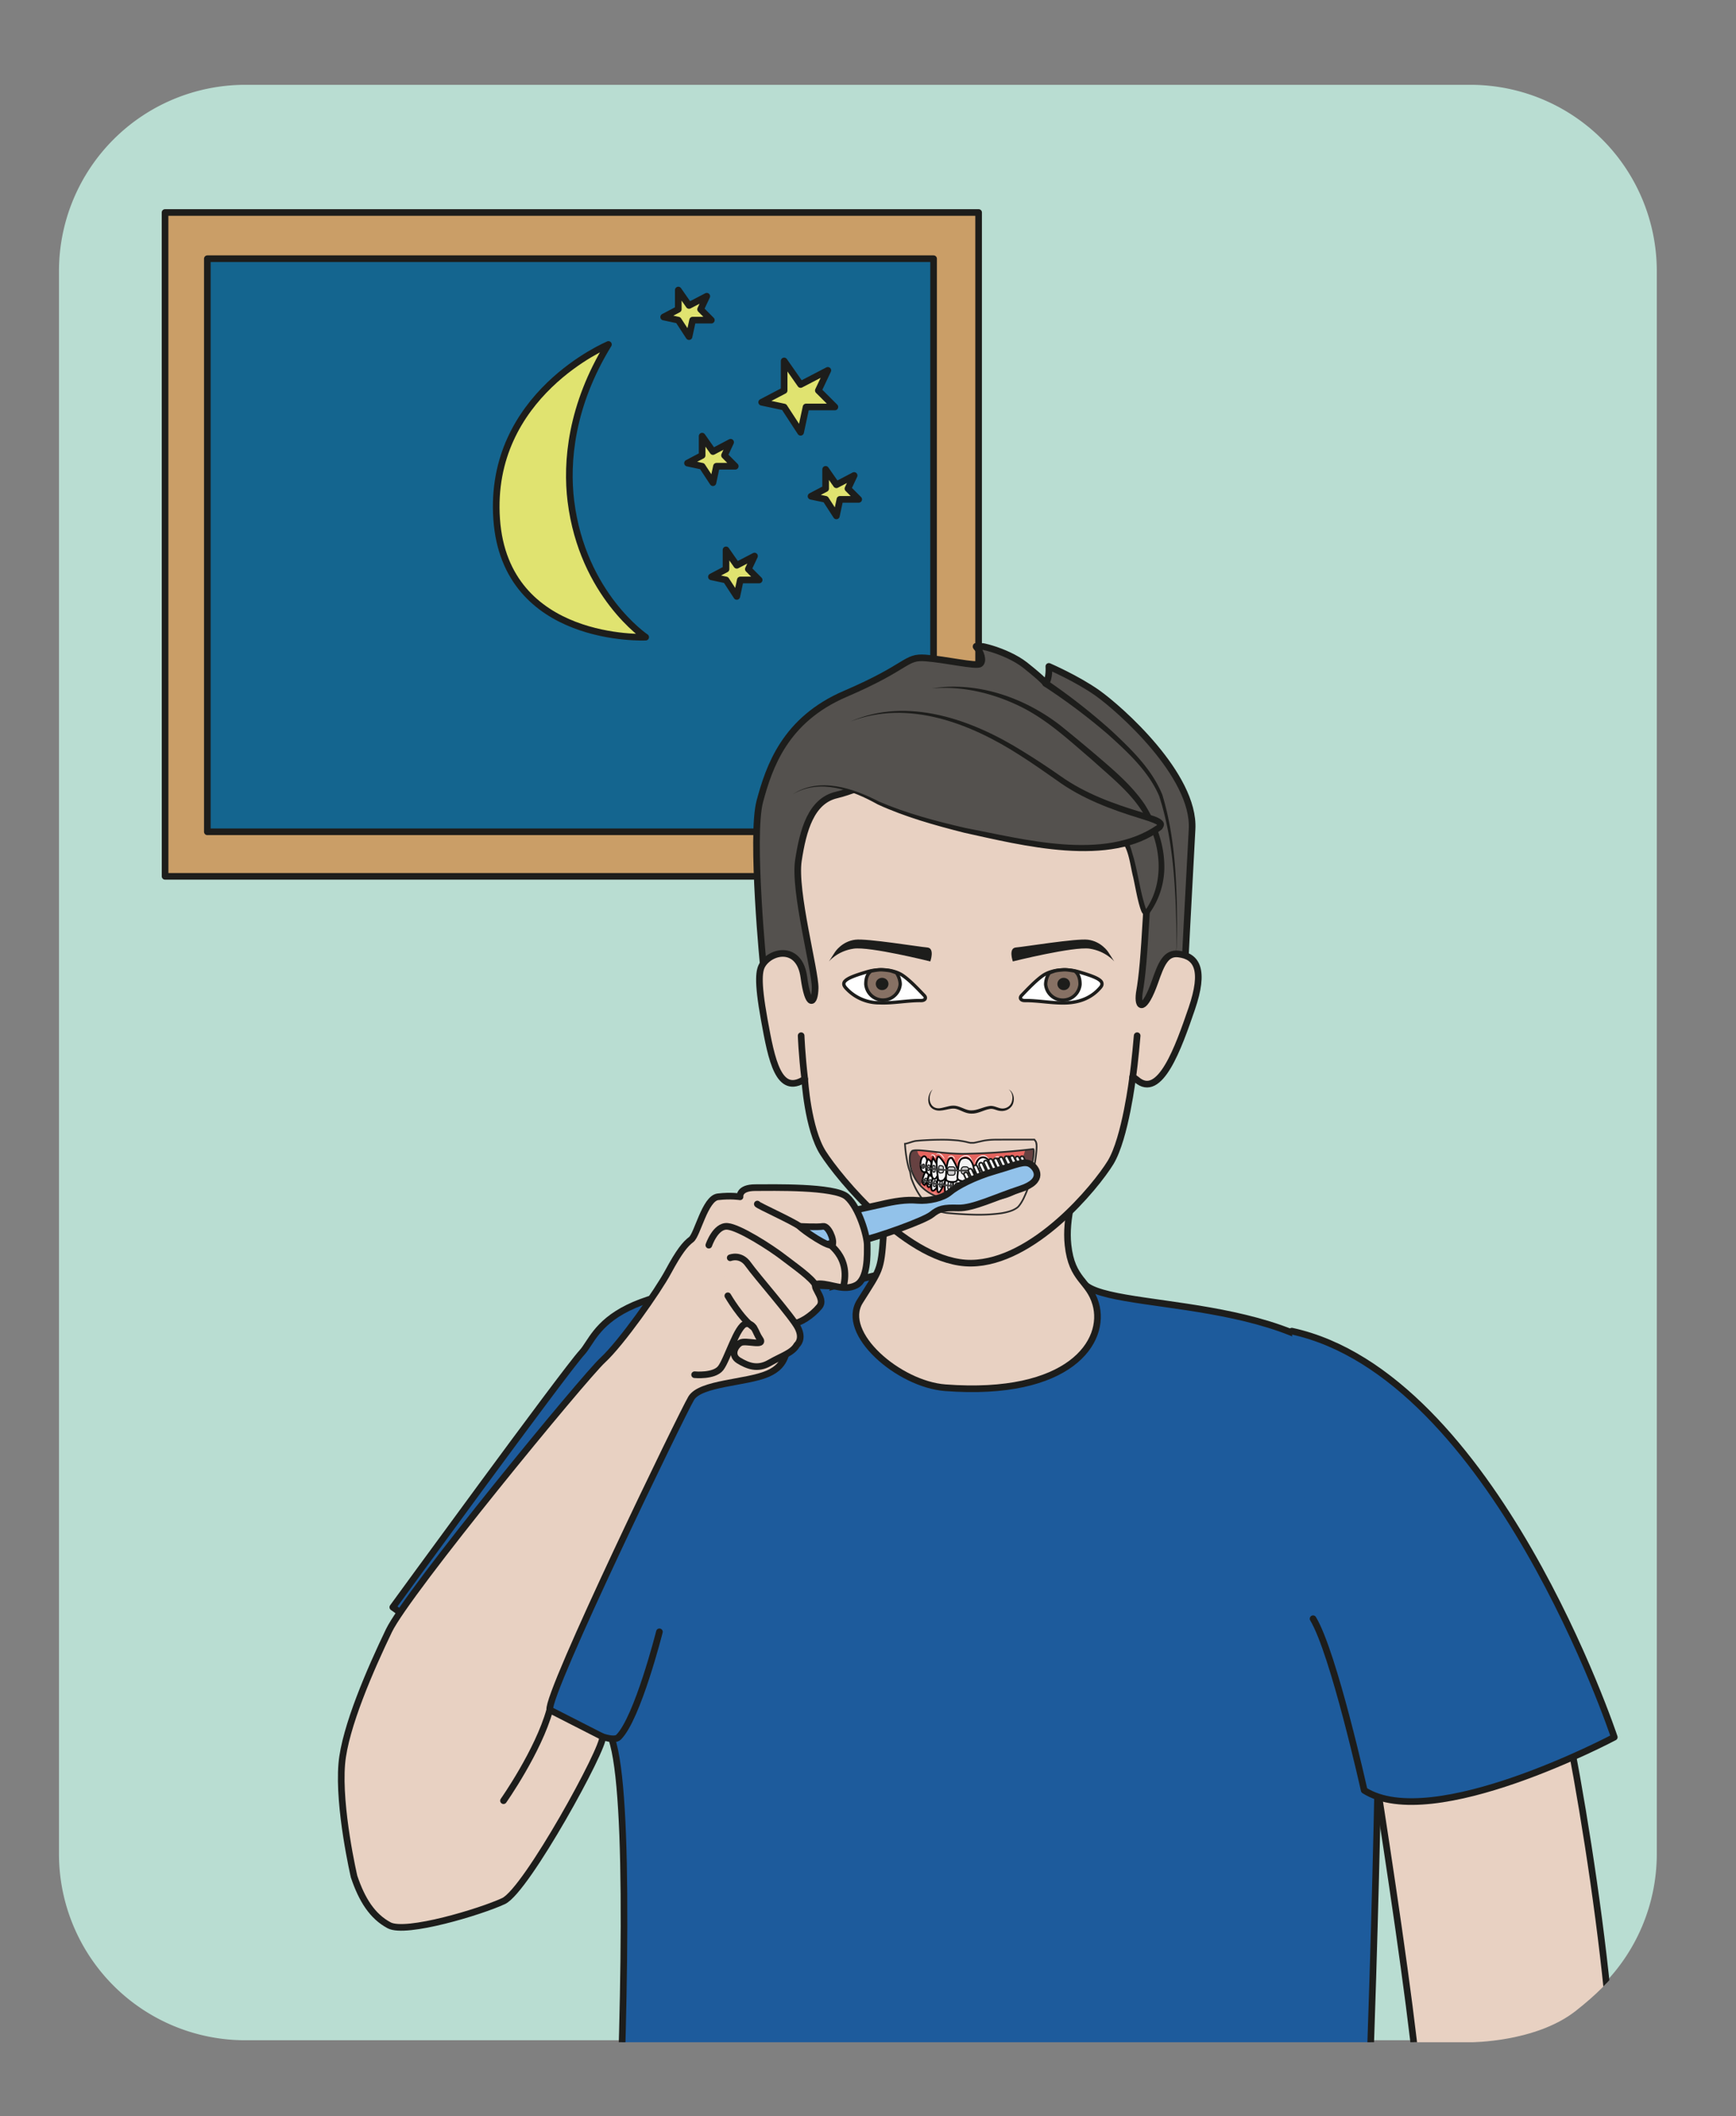<svg xmlns="http://www.w3.org/2000/svg" viewBox="0 0 348.47 424.6"><rect x="0" y="0" width="348.47" height="424.6" fill="#808080" stroke="none"/><defs><clipPath id="a" clipPathUnits="userSpaceOnUse"><path d="M0 318.45h261.36V0H0z"/></clipPath><clipPath id="b" clipPathUnits="userSpaceOnUse"><path d="M0 318.45h261.36V0H0z"/></clipPath><clipPath id="c" clipPathUnits="userSpaceOnUse"><path d="M49.4 221.72V11.12h172.12s9.7-.02 15.73 4.69c6.56 5.13 7.73 8.4 7.73 8.4v197.5z"/></clipPath></defs><g clip-path="url(#a)" transform="matrix(1.333 0 0 -1.333 0 424.6)"><path d="M221.52 11.42H36.85A28.05 28.05 0 008.88 39.39v238.4a28.05 28.05 0 0027.97 27.97h184.67a28.05 28.05 0 0027.97-27.97V39.4a28.05 28.05 0 00-27.97-27.97" fill="#b9ddd2"/></g><path d="M191.14 170.1H36.84V48.38h154.3z" fill="#14658f"/><path d="M187.39 166.9H41.62V51.91H187.4zm-154.25 8.94h163.3V42.64H33.13z" fill="#ca9e67" stroke="#1d1d1b" stroke-linecap="round" stroke-linejoin="round" stroke-miterlimit="10" stroke-width="1.333"/><g clip-path="url(#b)" transform="matrix(1.333 0 0 -1.333 0 424.6)"><path d="M91.62 266.67s-18.13-7.54-16.83-26.28c1.3-18.75 22.44-17.77 22.44-17.77s-9.5 6.36-11.26 20.46c-.73 5.88 0 14.39 5.65 23.6" fill="#e0e370"/><path d="M91.62 266.67s-18.13-7.54-16.83-26.28c1.3-18.75 22.44-17.77 22.44-17.77s-9.5 6.36-11.26 20.46c-.73 5.88 0 14.39 5.65 23.6z" fill="none" stroke="#1d1d1b" stroke-linecap="round" stroke-linejoin="round" stroke-miterlimit="10"/><path d="M118.08 259.75v4.45l2.48-3.55 4.1 2.13-1.43-3.03 2.49-2.48h-4.34l-.82-3.81-2.48 3.8-3.38.72z" fill="#e0e370"/><path d="M118.08 259.75v4.45l2.48-3.55 4.1 2.13-1.43-3.03 2.49-2.48h-4.34l-.82-3.81-2.48 3.8-3.38.72z" fill="none" stroke="#1d1d1b" stroke-linecap="round" stroke-linejoin="round" stroke-miterlimit="10"/><path d="M109.33 232.86v2.9l1.62-2.32 2.67 1.39-.93-1.97 1.63-1.63h-2.84l-.53-2.48-1.62 2.48-2.2.47z" fill="#e0e370"/><path d="M109.33 232.86v2.9l1.62-2.32 2.67 1.39-.93-1.97 1.63-1.63h-2.84l-.53-2.48-1.62 2.48-2.2.47z" fill="none" stroke="#1d1d1b" stroke-linecap="round" stroke-linejoin="round" stroke-miterlimit="10"/><path d="M124.33 244.98v2.9l1.62-2.32 2.67 1.4-.93-1.98 1.62-1.62h-2.83l-.53-2.49-1.62 2.5-2.2.46z" fill="#e0e370"/><path d="M124.33 244.98v2.9l1.62-2.32 2.67 1.4-.93-1.98 1.62-1.62h-2.83l-.53-2.49-1.62 2.5-2.2.46z" fill="none" stroke="#1d1d1b" stroke-linecap="round" stroke-linejoin="round" stroke-miterlimit="10"/><path d="M105.73 249.98v2.9l1.63-2.32 2.66 1.4-.92-1.98 1.62-1.63h-2.83l-.53-2.48-1.63 2.48-2.2.47z" fill="#e0e370"/><path d="M105.73 249.98v2.9l1.63-2.32 2.66 1.4-.92-1.98 1.62-1.63h-2.83l-.53-2.48-1.63 2.48-2.2.47z" fill="none" stroke="#1d1d1b" stroke-linecap="round" stroke-linejoin="round" stroke-miterlimit="10"/><path d="M102.14 271.97v2.9l1.62-2.32 2.67 1.39-.93-1.97 1.62-1.63h-2.82l-.54-2.48-1.62 2.48-2.2.47z" fill="#e0e370"/><path d="M102.14 271.97v2.9l1.62-2.32 2.67 1.39-.93-1.97 1.62-1.63h-2.82l-.54-2.48-1.62 2.48-2.2.47z" fill="none" stroke="#1d1d1b" stroke-linecap="round" stroke-linejoin="round" stroke-miterlimit="10"/></g><g clip-path="url(#c)" transform="matrix(1.333 0 0 -1.333 0 424.6)"><path d="M74.85 62.23s6.61-9.42 15.26-3.79c8.64 5.64.07-118.48.07-118.48s29.27-11.62 57.24-10.67c27.96.95 56.16 10.67 56.16 10.67s7.58 159.1 2.43 168.7c-8.45 15.76-40.62 12.04-43.1 17.1 0 0-13.48-29.16-31.03.8 0 0-35.74-8.96-43.17-12.98-7.43-4.03-5.94-36.86-13.86-51.35" fill="#1d5b9c"/><path d="M74.85 62.23s6.61-9.42 15.26-3.79c8.64 5.64.07-118.48.07-118.48s29.27-11.62 57.24-10.67c27.96.95 56.16 10.67 56.16 10.67s7.58 159.1 2.43 168.7c-8.45 15.76-40.62 12.04-43.1 17.1 0 0-13.48-29.16-31.03.8 0 0-35.74-8.96-43.17-12.98-7.43-4.03-5.94-36.86-13.86-51.35z" fill="none" stroke="#1d1d1b" stroke-linecap="round" stroke-linejoin="round" stroke-miterlimit="10"/><path d="M204.74 66.33s10.28-62.58 8.94-67.55c-1.35-4.97-7.42-17.33-6.7-30.6.72-13.28-3.98-26.69-7.85-33.05-3.86-6.37-6.01-16.18-9.32-20.22-3.3-4.04-8.65-10.19-7.45-11.56 1.2-1.38 5.82-.33 10.14 4.22s5.41 4.8 4.63 2.15c-.78-2.65-.21-11.84 1.13-18.4 1.34-6.54 3.49-14.01 6.07-12.87 2.59 1.13.42 12.16-.29 15.01-.7 2.86-.07 10.68-.07 10.68l1.22-.27s-.42-6.4.02-9.32c.43-2.92 2.45-15.62 4.67-16.49 2.23-.87 3.27 1.84 2.66 6.64-.62 4.8-1.48 7.07-1.84 10.83-.36 3.75.96 6.52.96 6.52s1.67-7.85 2.18-9.93c.52-2.07 2.7-8.98 4.85-9.31 2.14-.34 2.03 1.28 1.65 3.94-.37 2.65-2.66 9.54-2.63 11.74.02 2.2 2.6-8.19 4.77-8.8 2.15-.6 2.8 1.46 1.3 6.34-1.5 4.87-2.13 3.9-1.13 7.97 1 4.06 1.34 9.62-.07 16.43-1.4 6.82-2.5 12.33.7 17.99 3.17 5.66 17.95 39.73 19.58 57.38 1.64 17.64-6.33 63.62-9.07 72.32" fill="#e8d1c2" stroke="#1d1d1b" stroke-linecap="round" stroke-linejoin="round" stroke-miterlimit="10"/><path d="M197.73 74.87c3.11-5.16 7.7-25.83 7.7-25.83 10.25-6.55 37.66 8 37.66 8s-18.1 54.5-48.56 61.12M99.3 72.9s-3.29-13.02-6.15-15.86c-2.85-2.85-34 19.56-34 19.56s25.87 35.5 28.49 38.34c2.6 2.84 3.34 11.75 37.57 10" fill="#1d5b9c" stroke="#1d1d1b" stroke-linecap="round" stroke-linejoin="round" stroke-miterlimit="10"/><path d="M133.03 150.48s.38-12.63 0-17.96c-.37-5.33-.51-5.06-3.54-9.88-3.03-4.82 5.86-12.48 12.86-13 18.68-1.41 24.31 6.93 22.64 12.65-1.03 3.52-3.59 3.52-4.16 8.82-.86 7.93 5.29 17.92 5.29 17.92z" fill="#e8d1c2"/><path d="M133.03 150.48s.38-12.63 0-17.96c-.37-5.33-.51-5.06-3.54-9.88-3.03-4.82 5.86-12.48 12.86-13 18.68-1.41 24.31 6.93 22.64 12.65-1.03 3.52-3.59 3.52-4.16 8.82-.86 7.93 5.29 17.92 5.29 17.92z" fill="none" stroke="#1d1d1b" stroke-linecap="round" stroke-linejoin="round" stroke-miterlimit="10"/><path d="M178.33 171.34s.73 14.26 1.18 22.38c.44 8.12-10.92 18.15-14.3 20.53-3.07 2.16-7.27 3.97-7.27 3.97s.14-1.83-.48-2.55c0 0-.2.45-3.1 2.75-2.86 2.24-8 3.38-7.32 2.69.68-.7 1.12-2.1.54-2.51-.58-.42-5.14.66-8.23.89-3.1.23-2.43-1.27-12.08-5.41-9.08-3.9-11.45-10.97-12.85-16.17-1.4-5.21.57-25.44.6-25.35 0 0 33.67-44.61 63.31-1.22" fill="#54514e"/><path d="M178.33 171.34s.73 14.26 1.18 22.38c.44 8.12-10.92 18.15-14.3 20.53-3.07 2.16-7.27 3.97-7.27 3.97s.14-1.83-.48-2.55c0 0-.2.45-3.1 2.75-2.86 2.24-8 3.38-7.32 2.69.68-.7 1.12-2.1.54-2.51-.58-.42-5.14.66-8.23.89-3.1.23-2.43-1.27-12.08-5.41-9.08-3.9-11.45-10.97-12.85-16.17-1.4-5.21.57-25.44.6-25.35 0 0 33.67-44.61 63.31-1.22z" fill="none" stroke="#1d1d1b" stroke-linecap="round" stroke-linejoin="round" stroke-miterlimit="10"/><path d="M157.73 216.09a91.67 91.67 0 009.67-7.58c2.98-2.8 6.05-5.74 7.63-9.61 2.08-6.87 2.22-14.15 2.22-21.27-.07-1.01 0-2.07-.33-3.03.3.97.22 2.02.26 3.03-.14 7.05-.44 14.35-2.63 21.09-1.59 3.7-4.7 6.56-7.65 9.22a90.75 90.75 0 01-9.72 7.3c-.55.35-.02 1.23.55.85" fill="#1d1d1b"/><path d="M171.56 169.05c-.32-2.4.77-2.83 2.37 1.71.92 2.63 1.62 4.4 3.53 4.17 2.78-.33 4-2.39 2-8.23-2-5.83-4.8-13.78-8.32-10.66l-.52.38-.05.03s-1.1-9.22-3.33-12.9c-2.24-3.66-11.6-15.07-21-15.16-9.41-.1-20 12.96-22.3 16.59-2.31 3.62-2.76 11.12-2.76 11.12-3.94-2.55-4.99 2.86-6.09 8.93-1.1 6.07-.76 7.53-.24 8.33 1.38 2.14 5.55 2.86 6.2-1.91.65-4.78 1.66-4.06 1.7-1.64.05 2.52-3.23 14.63-2.52 19.2.7 4.57 1.9 8.97 5.76 9.86 3.86.9 9.15 4.08 14.98 3.34 5.82-.73 12.81-5.7 19.46-4.45 10.08 1.91 12.63-9.17 12.17-17.22-.34-5.87-.57-8.82-1.04-11.49" fill="#e8d1c2"/><path d="M171.56 169.05c-.32-2.4.77-2.83 2.37 1.71.92 2.63 1.62 4.4 3.53 4.17 2.78-.33 4-2.39 2-8.23-2-5.83-4.8-13.78-8.32-10.66l-.52.38-.05.03s-1.1-9.22-3.33-12.9c-2.24-3.66-11.6-15.07-21-15.16-9.41-.1-20 12.96-22.3 16.59-2.31 3.62-2.76 11.12-2.76 11.12-3.94-2.55-4.99 2.86-6.09 8.93-1.1 6.07-.76 7.53-.24 8.33 1.38 2.14 5.55 2.86 6.2-1.91.65-4.78 1.66-4.06 1.7-1.64.05 2.52-3.23 14.63-2.52 19.2.7 4.57 1.9 8.97 5.76 9.86 3.86.9 9.15 4.08 14.98 3.34 5.82-.73 12.81-5.7 19.46-4.45 10.08 1.91 12.63-9.17 12.17-17.22-.34-5.87-.57-8.82-1.04-11.49z" fill="none" stroke="#1d1d1b" stroke-linecap="round" stroke-linejoin="round" stroke-miterlimit="10"/><path d="M140.3 214.9s9.82 1.87 19.88-6.53c10.07-8.4 11.75-10.09 13.58-14.6 3.16-7.77-1.14-12.7-1.14-12.7-1.05-.07-2.05 10.98-3.64 11.07-4.42.26-8.54-.13-11.02 2" fill="#54514e"/><path d="M140.3 214.9c6.87 1.12 14.05-1.4 19.47-5.64a293 293 0 005.31-4.4c2.62-2.25 5.34-4.52 7.3-7.42 1.88-2.98 3.1-6.44 2.94-10a12 12 0 00-2.4-6.62c-.5-.43-.95.25-1.09.65-.5 1.3-.88 3.65-1.19 5.02-.44 1.72-.6 3.86-1.63 5.29-3.62.46-8.07-.2-11.05 2.37 3.05-2.18 7.04-1.43 10.56-1.66.29-.02.6.05.9-.17.84-.85.93-1.8 1.27-2.83.68-2.42 1.04-5.35 1.86-7.73l.13-.27c.03-.08.14-.07-.08-.03l-.27-.13c2.71 3.57 2.68 8.64.87 12.65-1.61 4.27-5.38 7.1-8.74 10.16-3.46 2.95-6.8 6.1-10.93 8.1-4.06 1.96-8.65 3.08-13.22 2.66" fill="#1d1d1b"/><path d="M119.37 198.97s4.27 3.23 11.6-.68 25.6-7.53 32.15-7.43c6.54.1 11.27 2.29 11.66 3.48.4 1.18-7.93 1.9-14.97 6.78-7.05 4.89-19.36 13.78-31.77 8.8" fill="#54514e"/><path d="M119.37 198.97c4.02 2.64 9.1.93 13-1.1 4.15-1.78 8.55-2.94 12.96-3.96 8.8-1.67 20.95-5.06 28.88.41.07.06.1.2.1.13 0-.18.07-.17-.02-.1-.78.47-1.73.69-2.61.99-4.35 1.33-8.74 2.97-12.46 5.67-1.87 1.3-3.7 2.61-5.62 3.82-7.44 4.8-16.83 8.47-25.56 5.08 8.65 3.82 18.4.27 25.95-4.45 1.95-1.19 3.85-2.45 5.71-3.75 3.7-2.62 7.95-4.17 12.26-5.46 1.06-.44 4.32-.86 3-2.56-7.66-5.9-21.12-2.4-29.8-.5-4.41 1.12-8.82 2.35-12.98 4.25-3.84 2.15-8.68 3.96-12.81 1.53" fill="#1d1d1b"/><path d="M120.64 162.63s.1-2.78.54-6.53M171.24 162.63s-.32-3.9-.71-6.53" fill="none" stroke="#1d1d1b" stroke-linecap="round" stroke-miterlimit="10"/><path d="M136.01 171.65c1.09-.77 2.26-2.02 3.15-2.95.4-.4.13-.79-.47-.78-2.1.02-4.17-.43-6.27-.34a6.76 6.76 0 00-5.07 2.26c-.19.23-.36.47-.24.8.03.07.07.14.14.2.45.52 1.84.97 3.44 1.44 1.75.5 3.97.33 5.32-.63" fill="#fff" stroke="#1d1d1b" stroke-width=".5" stroke-miterlimit="10"/><path d="M134.98 172.1c.33-.44.58-1.15.58-1.73a2.6 2.6 0 00-5.18 0c0 .82.17 1.5.77 1.98 0 0 1.09.24 1.68.2 0 0 .96-.06 1.37-.18.4-.12.78-.27.78-.27" fill="#877164" fill-rule="evenodd"/><path d="M134.98 172.1c.33-.44.58-1.15.58-1.73a2.6 2.6 0 00-5.18 0c0 .82.17 1.5.77 1.98 0 0 1.09.24 1.68.2 0 0 .96-.06 1.37-.18.4-.12.78-.27.78-.27z" fill="none" stroke="#1d1d1b" stroke-width=".5" stroke-linecap="round" stroke-linejoin="round" stroke-miterlimit="10"/><path d="M133.79 170.42a.94.94 0 00-.96-.92.94.94 0 00-.95.92c0 .51.42.92.95.92s.96-.4.96-.92" fill="#1d1d1b" fill-rule="evenodd"/><path d="M157 171.65c-1.08-.77-2.26-2.02-3.15-2.95-.39-.4-.12-.79.48-.78 2.1.01 4.16-.43 6.26-.35 2.13.09 3.84.84 5.07 2.27.2.22.36.47.24.8a.63.63 0 01-.13.2c-.46.52-1.85.97-3.44 1.43-1.75.5-3.97.34-5.33-.62" fill="#fff" stroke="#1d1d1b" stroke-width=".5" stroke-miterlimit="10"/><path d="M158.03 172.1a3.19 3.19 0 01-.57-1.74 2.6 2.6 0 015.18 0c0 .82-.18 1.51-.77 1.99 0 0-1.1.24-1.69.2 0 0-.96-.06-1.36-.18-.4-.13-.79-.28-.79-.28" fill="#877164" fill-rule="evenodd"/><path d="M158.03 172.1a3.19 3.19 0 01-.57-1.74 2.6 2.6 0 015.18 0c0 .82-.18 1.51-.77 1.99 0 0-1.1.24-1.69.2 0 0-.96-.06-1.36-.18-.4-.13-.79-.28-.79-.28z" fill="none" stroke="#1d1d1b" stroke-width=".5" stroke-linecap="round" stroke-linejoin="round" stroke-miterlimit="10"/><path d="M159.23 170.42c0-.51.42-.93.95-.93s.95.42.95.93c0 .5-.42.92-.95.92a.94.94 0 01-.95-.92" fill="#1d1d1b" fill-rule="evenodd"/><path d="M140.43 154.53c-.92-1.27-.38-3.24 1.43-2.76.7.13 1.46.5 2.32.25.76-.21 1.43-.66 2.08-.63.88-.02 1.76.5 2.7.65.58.13 1.2-.24 1.71-.34.67-.14 1.41.2 1.66.88.23.63.2 1.51-.45 1.97.73-.36.93-1.32.7-2.06-.24-.82-1.14-1.3-1.97-1.18-.6.06-1.02.4-1.57.29-.93-.15-1.73-.73-2.77-.7-.89.01-1.54.5-2.22.69-.98.31-2.26-.56-3.33-.1-1.25.47-1.14 2.25-.3 3.04" fill="#1d1d1b"/><path d="M125.75 175.24s1.03 1.6 3.05 1.84c1.73.22 9.66-1.08 10.83-1.17 1.18-.1.46-2.1.46-2.1s-9.13 2.28-11.56 1.92c-2.44-.36-3.7-1.92-3.7-1.92zM166.87 175.24s-1.04 1.6-3.05 1.84c-1.74.22-9.67-1.08-10.84-1.17-1.17-.1-.46-2.1-.46-2.1s9.13 2.28 11.57 1.92c2.44-.37 3.7-1.92 3.7-1.92z" fill="#1d1d1b" fill-rule="evenodd"/><path d="M154.55 139.64l-2.92-2.66-13.27 2.07-1.6 5.39v1.6l1.2.27 8.37-.26 7.18.17 2.51.37-.38-1.9z" fill="#664141"/><path d="M138.05 145.84c.1-.77.18-1.24.79-1.52 0 0 1.36-1.66.22-3.55 0 0-.46-.43-.86-1.21-.41-.78 3.06-2.58 3.06-2.58l11.4.4 1.41.63s.5 1.9-.66 2.44c0 0-.83 2.8.39 3.2 0 0 .46 1.1.66 2.13.12.62-8-.16-8-.16l-8.08.63s-.36-.15-.33-.4" fill="#e5655f"/><path d="M145.5 136.77l7.37.61 1.17 1.25-.4 1.24c-.11-.35-.56-.2-.56-.2-.19-.44-.59-.28-.59-.28-.08-.23-.48-.5-.48-.5-.08-.41-.73-.26-.73-.26-.8-.9-1.34-.15-1.34-.15-.2-.66-1.07-.3-1.27-.16-.2.15-.41.48-.41.48-.61-1.42-1.62-.24-1.62-.24l-.31-.28c-.4-.33-1 0-1 0l-.34.21c-.85-1.18-1.62-.07-1.62-.07l-.24-.18c-.51-.44-1.03.14-1.03.14s-.2.45-.2.64c0 0-1.03-.57-1.06.13 0 0-.73-.35-.75.14 0 0-.5-.04-.5.43 0 0-.77.25-.77.52l-.39-.49 4.81-3.06z" fill="#ee827b"/><path d="M151.18 138.3s-.48-.22-.74-.18c-.26.04-.02-1.95.48-1.95s.26 2.12.26 2.12M152.16 138.33s.37-.26.38.14c0 .4.2-1.8 0-1.9-.2-.12-.38 1.76-.38 1.76" fill="#ee827b"/><path d="M140.3 143.62s-.4.62-.04.8c0 0 .24.13.3-.18 0 0-.08 0-.14-.11-.06-.1-.1-.3-.13-.5M141 143.46s-.4.86-.03 1.1c0 0 .24.2.3-.24 0 0-.08 0-.14-.15-.06-.14-.1-.42-.13-.71M145.03 139.81s-.3-.92-.48-1.12c0 0 .36.12.44.1.07 0 .25-.05.51-.3 0 0-.42.7-.47 1.32M146.67 140.61s-.27-1.59-.44-1.78c0 0 .28.29.35.28.07-.02.35-.13.6-.38 0 0-.4 1.3-.51 1.88M143.57 139.72s-.28-.87-.45-1.03c0 0 .27.23.35.22.07 0 .09-.13.34-.33 0 0-.12.68-.24 1.14M139.59 140.6s-.35-.5-.22-.55c.29-.14.35.42.22.54M141.23 139.76s-.02-.18.05-.32c0 0-.37-.1-.47.07-.1.17.34.39.42.25M140.27 140.14s-.08-.56.01-.77c0 0-.16.4-.5.18-.34-.22.36.48.49.59M148.24 140.3c.18-.49.18-1.1-.2-1.48.05.5.04.96.2 1.47" fill="#b83a3b"/><path d="M148.66 140.02s-.1-.99.52-1.39" fill="none" stroke="#b83a3b" stroke-width=".25" stroke-miterlimit="10"/><path d="M149.72 140.08s-.02-1.15-.06-1.33c0 0 .11.47.28.18.18-.3.3-.4.43-.4 0 0-.62.83-.65 1.55M151.06 138.89s.12.67.07.92l.01.2s.23-.84.37-.95l-.22.22c-.12-.27-.23-.39-.23-.39M151.97 139.62s.31-.14.41.39c.1.53.24 0 .21-.25-.02-.26.1-1.25.24-1.49 0 0-.35.98-.51.86-.17-.1-.35.49-.35.49M151.97 144.41s.25-.79.15-1.03c0 0 .22.72.35.6.12-.13.13-.67.13-.67s.19.3.28.33c.08.02-.39.36-.28 1.02 0 0-.2-.62-.32-.62s-.31.37-.31.37M153.67 144.46s-.04-.64.06-.86c0 0 .06.18.21.32 0 0-.28.25-.27.54" fill="#b83a3b"/><path d="M145.5 145.02c0-.1-.28-.24-.44-.24-.15 0-.28.08-.28.17 0 .1.13.17.28.17.04 0 .19.15.22.14.1-.03.23-.17.23-.24" fill="#ee827b"/><path d="M149.9 138.75c-.09-.65-.66-.93-1.14-.4-.12.11-.22.25-.3.4.54-.54 1.04-.87 1.44 0M146.88 138.94c.17-.21.31-.47.55-.52.22-.1.43.15.62.33-.3-.78-1.03-.52-1.17.2M144.88 138.69c-.33-.64-1.23-.93-1.38 0 .36-.77.89-.44 1.38 0M145.2 138.56c.42-.41.88-.1 1.26.2-.2-.48-1.02-.79-1.27-.2M142.1 138.9c.13-.22.26-.47.49-.47.22-.04.43.13.65.26-.33-.57-1.1-.52-1.14.2M140.16 144.57c.29.42.8-.03.74-.42-.19.29-.34.6-.74.42M144.17 143.42c.07.96 1.52 1.78 2.07.72.16-.27.26-.56.35-.86-.14.27-.28.55-.44.8-.58.93-1.75.16-1.98-.66M146.74 143.33c.03.9 1.25 1.8 1.99.98a2 2 0 00.43-.79c-.62 1.42-1.98 1.2-2.42-.19M149.23 143.2c.1.66.9 1.88 1.46.96.13-.37.11-.35-.07-.03-.56.74-1.15-.46-1.4-.92M140.94 144.7c.4.7 1.18-.2 1.33-.68-.35.33-.8 1.16-1.33.68M142.67 144.23c.32.56 1.08.4 1.15-.24-.3.51-.67.59-1.15.24M151.2 139.37c.13-.27.17-.76-.17-.89.18.28.1.58.17.89" fill="#fff"/><path d="M153.3 139.15a8.43 8.43 0 00-3.35-1.16c-1.37-.19-3.34-.22-5.23-.2-8.12.07-8.23 7.07-7.38 7.44l.01.06c.84.37 3.99-.4 7.58-.44a98.2 98.2 0 0110.64.72c.4.13-.34-5.24-2.27-6.42m2.77 7.2c-.01.1-.03.18-.05.24l-.04.1-.21.3H151.38l-1.69-.01c-.58-.02-1.19-.07-1.78-.2l-.89-.2c-.15-.03-.3-.07-.44-.08h-.44c-.3.05-.59.14-.9.2-.3.06-.6.1-.91.15-.6.06-1.19.1-1.78.12-1.5.02-2.98-.03-4.46-.16-.61-.04-1.22-.37-1.82-.45l.03-.38c.06-.82.18-1.62.34-2.42.06-.29.13-.59.22-.9l.04-.12.04-.12.1-.24.18-.98c.25-.68.55-1.4.99-2.14.22-.37.47-.74.77-1.1a6.2 6.2 0 012.1-1.62c.39-.16.8-.28 1.23-.35l.22-.04.22-.02.44-.04c1.17-.1 2.37-.17 3.57-.2 1.2-.03 2.4.02 3.58.16.59.06 1.16.18 1.71.35.41.13.78.3 1.11.54.11.08.2.17.27.26.31.38.53.78.73 1.18a20.76 20.76 0 011.92 7.22c.03.41.03.73 0 .95" fill="#e8d2c4"/><path d="M153.3 139.15a8.43 8.43 0 00-3.35-1.16c-1.37-.19-3.34-.22-5.23-.2-8.12.07-8.23 7.07-7.38 7.44l.01.06c.84.37 3.99-.4 7.58-.44a98.2 98.2 0 0110.64.72c.4.13-.34-5.24-2.27-6.42zm2.77 7.2c-.01.1-.03.18-.05.24l-.04.1-.21.3H151.38l-1.69-.01c-.58-.02-1.19-.07-1.78-.2l-.89-.2c-.15-.03-.3-.07-.44-.08h-.44c-.3.05-.59.14-.9.2-.3.06-.6.1-.91.15-.6.06-1.19.1-1.78.12-1.5.02-2.98-.03-4.46-.16-.61-.04-1.22-.37-1.82-.45l.03-.38c.06-.82.18-1.62.34-2.42.06-.29.13-.59.22-.9l.04-.12.04-.12.1-.24.18-.98c.25-.68.55-1.4.99-2.14.22-.37.47-.74.77-1.1a6.2 6.2 0 012.1-1.62c.39-.16.8-.28 1.23-.35l.22-.04.22-.02.44-.04c1.17-.1 2.37-.17 3.57-.2 1.2-.03 2.4.02 3.58.16.59.06 1.16.18 1.71.35.41.13.78.3 1.11.54.11.08.2.17.27.26.31.38.53.78.73 1.18a20.76 20.76 0 011.92 7.22c.03.41.03.73 0 .95z" fill="none" stroke="#2c2c2b" stroke-width=".25" stroke-miterlimit="10"/><path d="M153.32 139.92s.29-.06.36.62c.08.67 0 0 0 0s.16 1.16-.37.96c0 0-.53.22.01-1.58" fill="#f4f3f4"/><path d="M153.32 139.92s.29-.06.36.62c.08.67 0 0 0 0s.16 1.16-.37.96c0 0-.53.22.01-1.58z" fill="none" stroke="#020202" stroke-width=".25" stroke-miterlimit="10"/><path d="M152.57 139.62s.22-.39.44.3c0 0 .4.94-.05 1.58 0 0-.32.17-.39-.12-.07-.29 0-1.76 0-1.76" fill="#f4f3f4"/><path d="M152.57 139.62s.22-.39.44.3c0 0 .4.94-.05 1.58 0 0-.32.17-.39-.12-.07-.29 0-1.76 0-1.76z" fill="none" stroke="#020202" stroke-width=".25" stroke-miterlimit="10"/><path d="M152.46 141.5s.31-1.03-.11-1.75l-.11-.2s-.37-.49-.51 1.89c0 0 .43.6.73.06" fill="#f4f3f4"/><path d="M152.46 141.5s.31-1.03-.11-1.75l-.11-.2s-.37-.49-.51 1.89c0 0 .43.6.73.06z" fill="none" stroke="#020202" stroke-width=".25" stroke-miterlimit="10"/><path d="M151.43 139.18s.24-.59.51.34c0 0 .24.82.12 1.78 0 0-.3.67-.92.35-.63-.33.3-2.47.3-2.47" fill="#f4f3f4"/><path d="M151.43 139.18s.24-.59.51.34c0 0 .24.82.12 1.78 0 0-.3.67-.92.35-.63-.33.3-2.47.3-2.47z" fill="none" stroke="#020202" stroke-width=".25" stroke-miterlimit="10"/><path d="M150.51 138.48s.9-.36.55 2.14c0 0 .1.88-.39.86-.49-.01-.98.13-.98-.8 0 0 .12-2.13.82-2.2" fill="#f4f3f4"/><path d="M150.51 138.48s.9-.36.55 2.14c0 0 .1.88-.39.86-.49-.01-.98.13-.98-.8 0 0 .12-2.13.82-2.2z" fill="none" stroke="#020202" stroke-width=".25" stroke-miterlimit="10"/><path d="M149.06 141.3s-.72.13-.72-.98c0 0-.14-1.93.94-1.9 0 0 .76-.04.28 2.62 0 0-.1.28-.5.26" fill="#f4f3f4"/><path d="M149.06 141.3s-.72.13-.72-.98c0 0-.14-1.93.94-1.9 0 0 .76-.04.28 2.62 0 0-.1.28-.5.26z" fill="none" stroke="#020202" stroke-width=".25" stroke-miterlimit="10"/><path d="M147.48 138.49s.73-.14.67 2.2c0 0 .06.35-.67.35 0 0-.84.06-.77-.53 0 0 .15-2 .77-2.02" fill="#f4f3f4"/><path d="M147.48 138.49s.73-.14.67 2.2c0 0 .06.35-.67.35 0 0-.84.06-.77-.53 0 0 .15-2 .77-2.02z" fill="none" stroke="#020202" stroke-width=".25" stroke-miterlimit="10"/><path d="M145.07 140.96c-.13-.23-.15-2.22.56-2.39.72-.16.86 1 .86 1s.21 1.1.12 1.33c-.08.22-1.42.28-1.54.06" fill="#f4f3f4"/><path d="M145.07 140.96c-.13-.23-.15-2.22.56-2.39.72-.16.86 1 .86 1s.21 1.1.12 1.33c-.08.22-1.42.28-1.54.06z" fill="none" stroke="#020202" stroke-width=".25" stroke-miterlimit="10"/><path d="M139.15 140.2s.42-.2.7 1.57c0 0-.12.37-.58.24 0 0-.72-1.46-.12-1.82" fill="#f4f3f4"/><path d="M139.15 140.2s.42-.2.7 1.57c0 0-.12.37-.58.24 0 0-.72-1.46-.12-1.82z" fill="none" stroke="#020202" stroke-width=".25" stroke-miterlimit="10"/><path d="M139.75 139.89s.45-.43.8 1.34c0 0-.21.4-.7.32 0 0-.38-1.54-.1-1.66" fill="#f4f3f4"/><path d="M139.75 139.89s.45-.43.8 1.34c0 0-.21.4-.7.32 0 0-.38-1.54-.1-1.66z" fill="none" stroke="#020202" stroke-width=".25" stroke-miterlimit="10"/><path d="M140.25 139.65s.03-.78.7-.04c0 0 .66 1.09.42 1.87 0 0-.34.41-.86.1 0-.01-.31-1.37-.26-1.93" fill="#f4f3f4"/><path d="M140.25 139.65s.03-.78.7-.04c0 0 .66 1.09.42 1.87 0 0-.34.41-.86.1 0-.01-.31-1.37-.26-1.93z" fill="none" stroke="#020202" stroke-width=".25" stroke-miterlimit="10"/><path d="M141.14 139.6s0-1.14.58-.15c.59 1 .82 2.05.82 2.05s-.36.28-1.12.2c0 0-.4-.53-.28-2.1" fill="#f4f3f4"/><path d="M141.14 139.6s0-1.14.58-.15c.59 1 .82 2.05.82 2.05s-.36.28-1.12.2c0 0-.4-.53-.28-2.1z" fill="none" stroke="#020202" stroke-width=".25" stroke-miterlimit="10"/><path d="M142.3 139.2s-.02-1.52.87-.38c0 0 .72 1.17.58 2.38 0 0-.32.5-1.21.1 0 0-.36-.3-.25-2.1" fill="#f4f3f4"/><path d="M142.3 139.2s-.02-1.52.87-.38c0 0 .72 1.17.58 2.38 0 0-.32.5-1.21.1 0 0-.36-.3-.25-2.1z" fill="none" stroke="#020202" stroke-width=".25" stroke-miterlimit="10"/><path d="M143.75 138.85s.2-.93.74-.17c0 0 .7.45.58 2.28 0 0-.18.52-1.32.24 0 0-.56.13 0-2.35" fill="#f4f3f4"/><path d="M143.75 138.85s.2-.93.74-.17c0 0 .7.45.58 2.28 0 0-.18.52-1.32.24 0 0-.56.13 0-2.35z" fill="none" stroke="#020202" stroke-width=".25" stroke-miterlimit="10"/><path d="M147.5 139.32h-.18a.33.33 0 00-.33.33v.47c0 .18.15.33.33.33h.18c.18 0 .33-.15.33-.33v-.47a.33.33 0 00-.33-.33" fill="#cdcccd"/><path d="M147.5 139.32h-.18a.33.33 0 00-.33.33v.47c0 .18.15.33.33.33h.18c.18 0 .33-.15.33-.33v-.47a.33.33 0 00-.33-.33z" fill="none" stroke="#090a0a" stroke-width=".15" stroke-miterlimit="10"/><path d="M145.81 139.34h-.17a.33.33 0 00-.33.33v.47c0 .18.15.33.33.33h.17c.18 0 .33-.15.33-.33v-.47a.33.33 0 00-.33-.33" fill="#cdcccd"/><path d="M145.81 139.34h-.17a.33.33 0 00-.33.33v.47c0 .18.15.33.33.33h.17c.18 0 .33-.15.33-.33v-.47a.33.33 0 00-.33-.33z" fill="none" stroke="#090a0a" stroke-width=".15" stroke-miterlimit="10"/><path d="M144.32 139.34h-.17a.33.33 0 00-.33.33v.47c0 .18.15.33.33.33h.17c.19 0 .33-.15.33-.33v-.47a.33.33 0 00-.33-.33" fill="#cdcccd"/><path d="M144.32 139.34h-.17a.33.33 0 00-.33.33v.47c0 .18.15.33.33.33h.17c.19 0 .33-.15.33-.33v-.47a.33.33 0 00-.33-.33z" fill="none" stroke="#090a0a" stroke-width=".15" stroke-miterlimit="10"/><path d="M149.36 140.19v.19s0 .22-.2.22h-.31s-.23.03-.23-.2v-.64s-.05-.26.23-.25h.33s.19 0 .18.25v.43" fill="#cdcccd"/><path d="M149.36 140.19v.19s0 .22-.2.22h-.31s-.23.03-.23-.2v-.64s-.05-.26.23-.25h.33s.19 0 .18.25v.43z" fill="none" stroke="#090a0a" stroke-width=".15" stroke-miterlimit="10"/><path d="M150.77 140.19v.19s0 .22-.2.22h-.31s-.23.03-.23-.2v-.64s-.04-.26.23-.25h.33s.19 0 .18.25v.43" fill="#cdcccd"/><path d="M150.77 140.19v.19s0 .22-.2.22h-.31s-.23.03-.23-.2v-.64s-.04-.26.23-.25h.33s.19 0 .18.25v.43z" fill="none" stroke="#090a0a" stroke-width=".15" stroke-miterlimit="10"/><path d="M141.53 140.47l.01.16s.02.2.12.18c.1-.02.1-.04.16-.08.06-.03.08-.13.06-.26l-.03-.29s-.02-.34-.1-.35c-.14 0-.2.03-.2.03s-.09.02-.06.24l.04.37" fill="#cdcccd"/><path d="M141.53 140.47l.01.16s.02.2.12.18c.1-.02.1-.04.16-.08.06-.03.08-.13.06-.26l-.03-.29s-.02-.34-.1-.35c-.14 0-.2.03-.2.03s-.09.02-.06.24l.04.37z" fill="none" stroke="#090a0a" stroke-width=".15" stroke-miterlimit="10"/><path d="M140.64 140.5l.02.15s.02.18.12.17c.1-.01.1-.03.16-.06.07-.03.08-.11.06-.23-.04-.18-.04-.26-.04-.26s-.03-.31-.12-.33c-.14-.02-.2 0-.2 0s-.09.02-.06.22l.06.34" fill="#cdcccd"/><path d="M140.64 140.5l.02.15s.02.18.12.17c.1-.01.1-.03.16-.06.07-.03.08-.11.06-.23-.04-.18-.04-.26-.04-.26s-.03-.31-.12-.33c-.14-.02-.2 0-.2 0s-.09.02-.06.22l.06.34z" fill="none" stroke="#090a0a" stroke-width=".15" stroke-miterlimit="10"/><path d="M139.89 140.68l.02.12s.03.16.13.15c.1-.01.1-.02.16-.05.06-.02.07-.1.05-.2l-.04-.23s-.03-.26-.11-.27c-.15-.03-.21 0-.21 0s-.09.01-.05.18l.05.3" fill="#cdcccd"/><path d="M139.89 140.68l.02.12s.03.16.13.15c.1-.01.1-.02.16-.05.06-.02.07-.1.05-.2l-.04-.23s-.03-.26-.11-.27c-.15-.03-.21 0-.21 0s-.09.01-.05.18l.05.3z" fill="none" stroke="#090a0a" stroke-width=".15" stroke-miterlimit="10"/><path d="M139.24 140.94l.04.12s.04.15.14.12c.1-.02.09-.03.14-.06.06-.04.06-.11.03-.2l-.06-.21s-.07-.25-.15-.25c-.14 0-.2.03-.2.03s-.08.02-.03.18l.1.27" fill="#cdcccd"/><path d="M139.24 140.94l.04.12s.04.15.14.12c.1-.02.09-.03.14-.06.06-.04.06-.11.03-.2l-.06-.21s-.07-.25-.15-.25c-.14 0-.2.03-.2.03s-.08.02-.03.18l.1.27z" fill="none" stroke="#090a0a" stroke-width=".15" stroke-miterlimit="10"/><path d="M142.77 140.36l.03.21s.02.14.14.11c.12-.03.12-.05.2-.1.08-.05.1-.06.07-.22a6.05 6.05 0 01-.03-.38s-.03-.45-.13-.46c-.17-.02-.25.03-.25.03s-.1.04-.07.32l.04.5" fill="#cdcccd"/><path d="M142.77 140.36l.03.21s.02.14.14.11c.12-.03.12-.05.2-.1.08-.05.1-.06.07-.22a6.05 6.05 0 01-.03-.38s-.03-.45-.13-.46c-.17-.02-.25.03-.25.03s-.1.04-.07.32l.04.5z" fill="none" stroke="#090a0a" stroke-width=".15" stroke-miterlimit="10"/><path d="M151.68 140.26v.19s0 .17-.14.17c-.15 0-.14.04-.24.01-.1-.03-.13-.13-.13-.28v-.33s-.02-.39.1-.42c.2-.05.28-.02.28-.02s.13 0 .13.26v.42" fill="#cdcccd"/><path d="M151.68 140.26v.19s0 .17-.14.17c-.15 0-.14.04-.24.01-.1-.03-.13-.13-.13-.28v-.33s-.02-.39.1-.42c.2-.05.28-.02.28-.02s.13 0 .13.26v.42z" fill="none" stroke="#090a0a" stroke-width=".15" stroke-miterlimit="10"/><path d="M152.28 140.35v.14s0 .18-.11.18-.1-.02-.18-.04c-.08-.02-.1-.1-.1-.21v-.26s-.02-.3.07-.32c.15-.04.22-.01.22-.01s.1 0 .1.2v.32" fill="#cdcccd"/><path d="M152.28 140.35v.14s0 .18-.11.18-.1-.02-.18-.04c-.08-.02-.1-.1-.1-.21v-.26s-.02-.3.07-.32c.15-.04.22-.01.22-.01s.1 0 .1.2v.32z" fill="none" stroke="#090a0a" stroke-width=".15" stroke-miterlimit="10"/><path d="M152.9 140.49v.1s0 .14-.1.14c-.12 0-.11-.01-.19-.03-.07-.01-.1-.07-.1-.16v-.2s-.01-.22.07-.23c.16-.03.23-.02.23-.02s.1 0 .1.15v.25" fill="#cdcccd"/><path d="M152.9 140.49v.1s0 .14-.1.14c-.12 0-.11-.01-.19-.03-.07-.01-.1-.07-.1-.16v-.2s-.01-.22.07-.23c.16-.03.23-.02.23-.02s.1 0 .1.15v.25z" fill="none" stroke="#090a0a" stroke-width=".15" stroke-miterlimit="10"/><path d="M153.44 140.79v.1s0 .14-.08.14-.07-.02-.13-.03c-.05-.02-.07-.08-.06-.16v-.2s-.02-.22.04-.24c.11-.03.16-.01.16-.01s.07 0 .07.15v.25" fill="#cdcccd"/><path d="M153.44 140.79v.1s0 .14-.08.14-.07-.02-.13-.03c-.05-.02-.07-.08-.06-.16v-.2s-.02-.22.04-.24c.11-.03.16-.01.16-.01s.07 0 .07.15v.25z" fill="none" stroke="#090a0a" stroke-width=".15" stroke-miterlimit="10"/><path d="M153.6 141.1s0-.04-.08-.18c-.2-.39-1.32-1.13-6.9-1.01-5.79.06-7.24.76-7.6 1.12" fill="none" stroke="#3f3f3f" stroke-width=".25" stroke-linecap="round" stroke-miterlimit="10"/><path d="M153.82 142.06s.44.32.37.98c-.08.65-.38 1.18-.4.61 0-.57-.51-1.4.03-1.59" fill="#f4f3f4"/><path d="M153.82 142.06s.44.32.37.98c-.08.65-.38 1.18-.4.61 0-.57-.51-1.4.03-1.59z" fill="none" stroke="#020202" stroke-width=".25" stroke-miterlimit="10"/><path d="M153.61 143.82s-.6.09-.6-.7c.02-.8.14-1.63.3-1.62.17.02.57-.01.3 2.32" fill="#f4f3f4"/><path d="M153.61 143.82s-.6.09-.6-.7c.02-.8.14-1.63.3-1.62.17.02.57-.01.3 2.32z" fill="none" stroke="#020202" stroke-width=".25" stroke-miterlimit="10"/><path d="M153 143.82s-1-.81-.2-2.52c0 0 .28-.14.38.43.11.57.12 2.04-.18 2.1" fill="#f4f3f4"/><path d="M153 143.82s-1-.81-.2-2.52c0 0 .28-.14.38.43.11.57.12 2.04-.18 2.1z" fill="none" stroke="#020202" stroke-width=".25" stroke-miterlimit="10"/><path d="M152.48 143.98s.38-1.7.12-2.5c0 0-.13-.6-.57.13-.44.72.2 2.53.45 2.37" fill="#f4f3f4"/><path d="M152.48 143.98s.38-1.7.12-2.5c0 0-.13-.6-.57.13-.44.72.2 2.53.45 2.37z" fill="none" stroke="#020202" stroke-width=".25" stroke-miterlimit="10"/><path d="M152.13 143.3s.06 1.16-.19 1.16-.6-.18-.82-.8c-.22-.63-.51-1.7.03-2.49.54-.78.93-.49.9.22-.02.7.07 1.69.08 1.91" fill="#f4f3f4"/><path d="M152.13 143.3s.06 1.16-.19 1.16-.6-.18-.82-.8c-.22-.63-.51-1.7.03-2.49.54-.78.93-.49.9.22-.02.7.07 1.69.08 1.91z" fill="none" stroke="#020202" stroke-width=".25" stroke-miterlimit="10"/><path d="M150.45 144.1s-.7.22-.95-.72c-.24-.94-.77-2.47.1-2.48.88 0 1.07.14 1.07.14s.42.2.35.9c-.07.68-.12 2.04-.57 2.16" fill="#f4f3f4"/><path d="M150.45 144.1s-.7.22-.95-.72c-.24-.94-.77-2.47.1-2.48.88 0 1.07.14 1.07.14s.42.2.35.9c-.07.68-.12 2.04-.57 2.16z" fill="none" stroke="#020202" stroke-width=".25" stroke-miterlimit="10"/><path d="M148.05 144.32s.98.03 1.09-1.3c0 0 .1-1.64 0-1.83-.1-.2-.07-.57-1-.5l-.85.06s-.69-.05-.56.83c.13.87.12 2.73 1.32 2.74" fill="#f4f3f4"/><path d="M148.05 144.32s.98.03 1.09-1.3c0 0 .1-1.64 0-1.83-.1-.2-.07-.57-1-.5l-.85.06s-.69-.05-.56.83c.13.87.12 2.73 1.32 2.74z" fill="none" stroke="#020202" stroke-width=".25" stroke-miterlimit="10"/><path d="M139.02 144.44s-.34-.13-.4-.99c-.05-.85.17-1.4.63-1.35 0 0 .67-.1.33 1.87 0 0-.15.7-.56.47" fill="#f4f3f4"/><path d="M139.02 144.44s-.34-.13-.4-.99c-.05-.85.17-1.4.63-1.35 0 0 .67-.1.33 1.87 0 0-.15.7-.56.47z" fill="none" stroke="#020202" stroke-width=".25" stroke-miterlimit="10"/><path d="M139.83 144.02s.52-.3.4-.78c-.12-.5.07-1.57-.17-1.56-.25 0-.78.33-.57 1.69 0 0 .15.72.34.65" fill="#f4f3f4"/><path d="M139.83 144.02s.52-.3.4-.78c-.12-.5.07-1.57-.17-1.56-.25 0-.78.33-.57 1.69 0 0 .15.72.34.65z" fill="none" stroke="#020202" stroke-width=".25" stroke-miterlimit="10"/><path d="M140.55 144.18s.42-.72.54-.83c.12-.1.48-1.51 0-1.93 0 0-.3-.73-.7-.1 0 0-.32.77-.08 2.23 0 0 .1.62.24.63" fill="#f4f3f4"/><path d="M140.55 144.18s.42-.72.54-.83c.12-.1.48-1.51 0-1.93 0 0-.3-.73-.7-.1 0 0-.32.77-.08 2.23 0 0 .1.62.24.63z" fill="none" stroke="#020202" stroke-width=".25" stroke-miterlimit="10"/><path d="M141.42 144.4s1.28-1.1 1.18-2.56c0 0-.31-.96-.66-1.01 0 0-.64-.31-.71.4-.07.72-.38 2.7 0 3.16 0 0 .07.12.2 0" fill="#f4f3f4"/><path d="M141.42 144.4s1.28-1.1 1.18-2.56c0 0-.31-.96-.66-1.01 0 0-.64-.31-.71.4-.07.72-.38 2.7 0 3.16 0 0 .07.12.2 0z" fill="none" stroke="#020202" stroke-width=".25" stroke-miterlimit="10"/><path d="M143.48 144.01s.8-1.22.8-2.17c0-.94-.22-1.07-.22-1.07s-.16-.17-.58-.16c0 0-1.07-.05-1.02.51 0 0-.01 2.06.37 2.82 0 0 .34.6.65.07" fill="#f4f3f4"/><path d="M143.48 144.01s.8-1.22.8-2.17c0-.94-.22-1.07-.22-1.07s-.16-.17-.58-.16c0 0-1.07-.05-1.02.51 0 0-.01 2.06.37 2.82 0 0 .34.6.65.07z" fill="none" stroke="#020202" stroke-width=".25" stroke-miterlimit="10"/><path d="M144.18 141.48c.16 1.22.03 2.7 1.01 2.74 0 0 .26.11.64-.1 0 0 .8-.26.88-2.18 0 0 .32-1.23-1.2-1.23-1.23 0-1.39.3-1.33.77" fill="#f4f3f4"/><path d="M144.18 141.48c.16 1.22.03 2.7 1.01 2.74 0 0 .26.11.64-.1 0 0 .8-.26.88-2.18 0 0 .32-1.23-1.2-1.23-1.23 0-1.39.3-1.33.77z" fill="none" stroke="#020202" stroke-width=".25" stroke-miterlimit="10"/><path d="M145.5 141.77h-.36c-.2 0-.38.17-.38.38v.37c0 .2.18.38.38.38h.35c.21 0 .38-.17.38-.38v-.37c0-.2-.17-.38-.38-.38" fill="#cdcccd"/><path d="M145.5 141.77h-.36c-.2 0-.38.17-.38.38v.37c0 .2.18.38.38.38h.35c.21 0 .38-.17.38-.38v-.37c0-.2-.17-.38-.38-.38z" fill="none" stroke="#090a0a" stroke-width=".15" stroke-miterlimit="10"/><path d="M148.14 141.77h-.35c-.2 0-.38.17-.38.38v.37c0 .2.17.38.38.38h.35c.2 0 .38-.17.38-.38v-.37c0-.2-.17-.38-.38-.38" fill="#cdcccd"/><path d="M148.14 141.77h-.35c-.2 0-.38.17-.38.38v.37c0 .2.17.38.38.38h.35c.2 0 .38-.17.38-.38v-.37c0-.2-.17-.38-.38-.38z" fill="none" stroke="#090a0a" stroke-width=".15" stroke-miterlimit="10"/><path d="M150.6 142.56v.18s0 .23-.27.23h-.4s-.3.03-.3-.2v-.64s-.06-.26.3-.26h.43s.24.01.24.26v.43" fill="#cdcccd"/><path d="M150.6 142.56v.18s0 .23-.27.23h-.4s-.3.03-.3-.2v-.64s-.06-.26.3-.26h.43s.24.01.24.26v.43z" fill="none" stroke="#090a0a" stroke-width=".15" stroke-miterlimit="10"/><path d="M143.5 141.64h-.48a.32.32 0 00-.32.33v.6c0 .17.14.32.32.32h.48c.18 0 .32-.15.32-.33v-.6a.32.32 0 00-.32-.32" fill="#cdcccd"/><path d="M143.5 141.64h-.48a.32.32 0 00-.32.33v.6c0 .17.14.32.32.32h.48c.18 0 .32-.15.32-.33v-.6a.32.32 0 00-.32-.32z" fill="none" stroke="#090a0a" stroke-width=".15" stroke-miterlimit="10"/><path d="M141.36 142.66v.18s0 .23.2.23.19-.02.32-.05c.14-.02.18-.13.18-.28v-.33s.03-.38-.12-.41c-.29-.06-.4-.03-.4-.03s-.18 0-.18.26v.43" fill="#cdcccd"/><path d="M141.36 142.66v.18s0 .23.2.23.19-.02.32-.05c.14-.02.18-.13.18-.28v-.33s.03-.38-.12-.41c-.29-.06-.4-.03-.4-.03s-.18 0-.18.26v.43z" fill="none" stroke="#090a0a" stroke-width=".15" stroke-miterlimit="10"/><path d="M140.45 142.72v.18s0 .2.1.2.1-.01.17-.04c.07-.02.09-.12.09-.26v-.3s.02-.36-.06-.38c-.15-.05-.2-.03-.2-.03s-.1.01-.1.24v.4" fill="#cdcccd"/><path d="M140.45 142.72v.18s0 .2.1.2.1-.01.17-.04c.07-.02.09-.12.09-.26v-.3s.02-.36-.06-.38c-.15-.05-.2-.03-.2-.03s-.1.01-.1.24v.4z" fill="none" stroke="#090a0a" stroke-width=".15" stroke-miterlimit="10"/><path d="M139.67 142.89l.02.13s.02.16.12.15c.1-.01.1-.03.16-.06.06-.02.07-.1.06-.21l-.04-.24s-.02-.28-.1-.3c-.15-.01-.2.02-.2.02s-.1.02-.07.2l.05.3" fill="#cdcccd"/><path d="M139.67 142.89l.02.13s.02.16.12.15c.1-.01.1-.03.16-.06.06-.02.07-.1.06-.21l-.04-.24s-.02-.28-.1-.3c-.15-.01-.2.02-.2.02s-.1.02-.07.2l.05.3z" fill="none" stroke="#090a0a" stroke-width=".15" stroke-miterlimit="10"/><path d="M138.9 143.08l.02.1s.02.13.1.12c.07-.01.07-.02.12-.04.05-.02.06-.09.04-.17a1.9 1.9 0 01-.02-.18s-.02-.22-.08-.23c-.12-.01-.16.01-.16.01s-.07.01-.05.15l.03.24" fill="#cdcccd"/><path d="M138.9 143.08l.02.1s.02.13.1.12c.07-.01.07-.02.12-.04.05-.02.06-.09.04-.17a1.9 1.9 0 01-.02-.18s-.02-.22-.08-.23c-.12-.01-.16.01-.16.01s-.07.01-.05.15l.03.24z" fill="none" stroke="#090a0a" stroke-width=".15" stroke-miterlimit="10"/><path d="M151.77 142.63v.19s0 .23-.14.23c-.15 0-.14-.02-.24-.05-.1-.03-.13-.13-.12-.28v-.33s-.03-.39.08-.42c.2-.05.3-.02.3-.02s.12 0 .12.25v.43" fill="#cdcccd"/><path d="M151.77 142.63v.19s0 .23-.14.23c-.15 0-.14-.02-.24-.05-.1-.03-.13-.13-.12-.28v-.33s-.03-.39.08-.42c.2-.05.3-.02.3-.02s.12 0 .12.25v.43z" fill="none" stroke="#090a0a" stroke-width=".15" stroke-miterlimit="10"/><path d="M152.46 142.67v.14s0 .16-.1.16-.1-.02-.17-.03c-.07-.02-.09-.1-.09-.2v-.24s-.02-.28.07-.3c.14-.04.2-.02.2-.02s.1 0 .1.18v.31" fill="#cdcccd"/><path d="M152.46 142.67v.14s0 .16-.1.16-.1-.02-.17-.03c-.07-.02-.09-.1-.09-.2v-.24s-.02-.28.07-.3c.14-.04.2-.02.2-.02s.1 0 .1.18v.31z" fill="none" stroke="#090a0a" stroke-width=".15" stroke-miterlimit="10"/><path d="M153.04 142.75v.11s0 .14-.09.14-.09-.01-.15-.03c-.06-.01-.08-.08-.08-.17v-.2s-.01-.24.06-.25c.13-.03.18-.02.18-.02s.08 0 .08.16v.26" fill="#cdcccd"/><path d="M153.04 142.75v.11s0 .14-.09.14-.09-.01-.15-.03c-.06-.01-.08-.08-.08-.17v-.2s-.01-.24.06-.25c.13-.03.18-.02.18-.02s.08 0 .08.16v.26z" fill="none" stroke="#090a0a" stroke-width=".15" stroke-miterlimit="10"/><path d="M153.53 142.91v.1s0 .12-.09.12c-.08 0-.08 0-.14-.02-.06-.02-.07-.07-.07-.15v-.18s-.02-.2.05-.22c.12-.03.17-.01.17-.01s.08 0 .08.13v.23" fill="#cdcccd"/><path d="M153.53 142.91v.1s0 .12-.09.12c-.08 0-.08 0-.14-.02-.06-.02-.07-.07-.07-.15v-.18s-.02-.2.05-.22c.12-.03.17-.01.17-.01s.08 0 .08.13v.23z" fill="none" stroke="#090a0a" stroke-width=".15" stroke-miterlimit="10"/><path d="M153.92 143.07v.09s0 .11-.07.11-.07-.01-.12-.02c-.05-.02-.07-.07-.06-.14v-.16s-.02-.19.04-.2c.1-.03.15-.01.15-.01s.06 0 .06.12v.21" fill="#cdcccd"/><path d="M153.92 143.07v.09s0 .11-.07.11-.07-.01-.12-.02c-.05-.02-.07-.07-.06-.14v-.16s-.02-.19.04-.2c.1-.03.15-.01.15-.01s.06 0 .06.12v.21z" fill="none" stroke="#090a0a" stroke-width=".15" stroke-miterlimit="10"/><path d="M153.97 143.35s.45-1.24-7.36-1.01c-5.9-.11-7.54.48-7.98.88" fill="none" stroke="#3f3f3f" stroke-width=".25" stroke-linecap="round" stroke-miterlimit="10"/><path d="M145.17 141.68a.29.29 0 00.52.25l.88-1.9a.29.29 0 00-.14-.38.29.29 0 00-.38.14z" fill="#fff"/><path d="M145.17 141.68a.29.29 0 00.52.25l.88-1.9a.29.29 0 00-.14-.38.29.29 0 00-.38.14z" fill="none" stroke="#1d1d1b" stroke-width=".25" stroke-miterlimit="10"/><path d="M145.84 142.2c-.06.15 0 .32.14.39.15.06.32 0 .38-.14l.89-1.9a.3.3 0 00-.14-.38.29.29 0 00-.38.14z" fill="#fff"/><path d="M145.84 142.2c-.06.15 0 .32.14.39.15.06.32 0 .38-.14l.89-1.9a.3.3 0 00-.14-.38.29.29 0 00-.38.14z" fill="none" stroke="#1d1d1b" stroke-width=".25" stroke-miterlimit="10"/><path d="M146.64 142.73c-.07.15 0 .32.14.38.15.07.32 0 .39-.14l.84-1.91a.29.29 0 10-.52-.23z" fill="#fff"/><path d="M146.64 142.73c-.07.15 0 .32.14.38.15.07.32 0 .39-.14l.84-1.91a.29.29 0 10-.52-.23z" fill="none" stroke="#1d1d1b" stroke-width=".25" stroke-miterlimit="10"/><path d="M147.46 143.1c-.06.15 0 .32.14.39s.32 0 .38-.14l.88-1.9a.29.29 0 00-.13-.37.29.29 0 00-.39.14z" fill="#fff"/><path d="M147.46 143.1c-.06.15 0 .32.14.39s.32 0 .38-.14l.88-1.9a.29.29 0 00-.13-.37.29.29 0 00-.39.14z" fill="none" stroke="#1d1d1b" stroke-width=".25" stroke-miterlimit="10"/><path d="M148.19 143.44c-.07.14 0 .31.14.38s.31 0 .38-.14l.88-1.9a.29.29 0 00-.14-.38.29.29 0 00-.38.14z" fill="#fff"/><path d="M148.19 143.44c-.07.14 0 .31.14.38s.31 0 .38-.14l.88-1.9a.29.29 0 00-.14-.38.29.29 0 00-.38.14z" fill="none" stroke="#1d1d1b" stroke-width=".25" stroke-miterlimit="10"/><path d="M148.92 143.68c-.07.15 0 .32.14.38.14.07.31 0 .38-.14l.88-1.89a.29.29 0 10-.52-.24z" fill="#fff"/><path d="M148.92 143.68c-.07.15 0 .32.14.38.14.07.31 0 .38-.14l.88-1.89a.29.29 0 10-.52-.24z" fill="none" stroke="#1d1d1b" stroke-width=".25" stroke-miterlimit="10"/><path d="M149.65 143.81a.29.29 0 00.52.24l.88-1.89a.29.29 0 00-.14-.38.28.28 0 00-.38.14z" fill="#fff"/><path d="M149.65 143.81a.29.29 0 00.52.24l.88-1.89a.29.29 0 00-.14-.38.28.28 0 00-.38.14z" fill="none" stroke="#1d1d1b" stroke-width=".25" stroke-miterlimit="10"/><path d="M150.48 143.96c-.07.14 0 .31.14.38.14.06.32 0 .38-.14l.88-1.9a.29.29 0 00-.13-.38.29.29 0 00-.39.14z" fill="#fff"/><path d="M150.48 143.96c-.07.14 0 .31.14.38.14.06.32 0 .38-.14l.88-1.9a.29.29 0 00-.13-.38.29.29 0 00-.39.14z" fill="none" stroke="#1d1d1b" stroke-width=".25" stroke-miterlimit="10"/><path d="M151.31 144.05a.29.29 0 10.52.25l.9-1.88a.29.29 0 00-.52-.25z" fill="#fff"/><path d="M151.31 144.05a.29.29 0 10.52.25l.9-1.88a.29.29 0 00-.52-.25z" fill="none" stroke="#1d1d1b" stroke-width=".25" stroke-miterlimit="10"/><path d="M152.14 144.15a.29.29 0 00.13.38c.15.07.32.01.39-.13l.9-1.88a.3.3 0 00-.13-.38.29.29 0 00-.38.13z" fill="#fff"/><path d="M152.14 144.15a.29.29 0 00.13.38c.15.07.32.01.39-.13l.9-1.88a.3.3 0 00-.13-.38.29.29 0 00-.38.13z" fill="none" stroke="#1d1d1b" stroke-width=".25" stroke-miterlimit="10"/><path d="M152.92 144.07a.29.29 0 00.52.25l.9-1.88a.3.3 0 00-.13-.38.29.29 0 00-.38.13z" fill="#fff"/><path d="M152.92 144.07a.29.29 0 00.52.25l.9-1.88a.3.3 0 00-.13-.38.29.29 0 00-.38.13z" fill="none" stroke="#1d1d1b" stroke-width=".25" stroke-miterlimit="10"/><path d="M153.65 144.08c-.07.14-.01.32.13.38.14.07.32.01.38-.13l.91-1.88a.29.29 0 10-.51-.25z" fill="#fff"/><path d="M153.65 144.08c-.07.14-.01.32.13.38.14.07.32.01.38-.13l.91-1.88a.29.29 0 10-.51-.25z" fill="none" stroke="#1d1d1b" stroke-width=".25" stroke-miterlimit="10"/><path d="M114.9 133.4s15.88 3.38 17.81 3.84c1.93.46 3.72.75 5.44.6 1.72-.14 3.86.36 4.86 1.22 1 .86 3.65 2.3 6.88 3.22 3.21.93 4.36 1.58 5.3 1 .92-.57 2.2-2.5-1.51-3.72-3.72-1.21-7.16-2.93-9.38-2.86-2.21.07-2.93-.12-4-.99-1.08-.87-7.74-3.31-11.38-4.16-3.65-.86-13.15-2.72-13.7-2.3-.54.44-1.39 3.93-.33 4.16" fill="#92c2ea"/><path d="M114.9 133.4s15.88 3.38 17.81 3.84c1.93.46 3.72.75 5.44.6 1.72-.14 3.86.36 4.86 1.22 1 .86 3.65 2.3 6.88 3.22 3.21.93 4.36 1.58 5.3 1 .92-.57 2.2-2.5-1.51-3.72-3.72-1.21-7.16-2.93-9.38-2.86-2.21.07-2.93-.12-4-.99-1.08-.87-7.74-3.31-11.38-4.16-3.65-.86-13.15-2.72-13.7-2.3-.54.44-1.39 3.93-.33 4.16z" fill="none" stroke="#1d1d1b" stroke-linecap="round" stroke-linejoin="round" stroke-miterlimit="10"/><path d="M125.36 131.2c-.28-.7-4.44 2.15-4.94 2.73 0 0 2.72-.15 3.51 0 .79.14 1.72-2 1.43-2.72m5.23-.12c0 1.38-1.23 5.68-3.07 7.3-1.84 1.6-11.26 1.37-13.78 1.37-2.53 0-2.3-1.38-2.3-1.38s-1.38.23-3.33 0c-1.95-.23-3.1-5.74-4.02-6.43-.92-.69-1.84-1.84-3.45-4.82-1.6-2.99-7.12-10.8-9.87-13.33-2.76-2.53-29.45-34.98-32.2-40.72-2.76-5.74-6.63-14.57-7.1-20.03-.56-6.68 1.85-17 1.85-17 1.18-3.5 2.75-5.98 5.28-7.33 2.53-1.35 13.78 2.04 17.23 3.65 3.45 1.61 15.36 23.36 14.9 24.73l-7.94 4.05c-.46 2.53 19.92 44.61 21.3 46.91 1.38 2.3 8.27 2.3 11.48 3.67 3.22 1.38 2.53 3.68 3.45 4.37.92.69-.46 3.22.46 3.22s2.76 1.14 3.9 2.52c1.15 1.38-1.83 3.45 0 3.45 1.84 0 3.68-1.15 5.52-.23 1.84.92 1.69 4.65 1.69 6.03" fill="#e8d1c2"/><path d="M125.36 131.2c-.28-.7-4.44 2.15-4.94 2.73 0 0 2.72-.15 3.51 0 .79.14 1.72-2 1.43-2.72zm5.23-.1c0 1.37-1.23 5.67-3.07 7.28-1.84 1.61-11.26 1.38-13.78 1.38-2.53 0-2.3-1.38-2.3-1.38s-1.38.23-3.33 0c-1.95-.23-3.1-5.74-4.02-6.43-.92-.69-1.84-1.84-3.45-4.82-1.6-2.99-7.12-10.8-9.87-13.33-2.76-2.53-29.45-34.98-32.2-40.72-2.76-5.74-6.63-14.57-7.1-20.03-.56-6.68 1.85-17 1.85-17 1.18-3.5 2.75-5.98 5.28-7.33 2.53-1.35 13.78 2.04 17.23 3.65 3.45 1.61 15.36 23.36 14.9 24.73l-7.94 4.05c-.46 2.53 19.92 44.61 21.3 46.91 1.38 2.3 8.27 2.3 11.48 3.67 3.22 1.38 2.53 3.68 3.45 4.37.92.69-.46 3.22.46 3.22s2.76 1.14 3.9 2.52c1.15 1.38-1.83 3.45 0 3.45 1.84 0 3.68-1.15 5.52-.23 1.84.92 1.69 4.65 1.69 6.03zM75.82 47.48s5.24 7.44 6.97 13.67" fill="none" stroke="#1d1d1b" stroke-linecap="round" stroke-linejoin="round" stroke-miterlimit="10"/><path d="M106.74 131.1s1 2.98 2.8 2.83c1.78-.15 6.48-3.17 8.34-4.6 1.86-1.43 4.38-3.17 4.92-4.24" fill="none" stroke="#1d1d1b" stroke-linecap="round" stroke-linejoin="round" stroke-miterlimit="10"/><path d="M104.6 111.6s2.93-.29 3.93 1 2.49 6.44 3.77 6.66c1.3.21 1.46-1.35 2.1-2.22.96-1.3-2.15-.15-2.93-.65-.8-.5-1.5-1.86-.22-2.65 1.3-.78 2.8-1.43 4.65-.35 1.86 1.07 3.42 1.48 4.1 2.7.01 0 1.04.84.14 2.6-.83 1.63-6.31 7.87-7.46 9.51-1.14 1.65-2.72 1-2.72 1" fill="#e8d1c2" stroke="#1d1d1b" stroke-linecap="round" stroke-linejoin="round" stroke-miterlimit="10"/><path d="M114.04 137.29c.07-.22 5.26-2.53 6.38-3.36" fill="none" stroke="#1d1d1b" stroke-linecap="round" stroke-miterlimit="10"/><path d="M109.6 123.48s1.97-3.4 3.9-4.79M125.36 131.2c-1.98.64 2.84-1.01 1.7-6.11" fill="none" stroke="#1d1d1b" stroke-linecap="round" stroke-linejoin="round" stroke-miterlimit="10"/></g></svg>